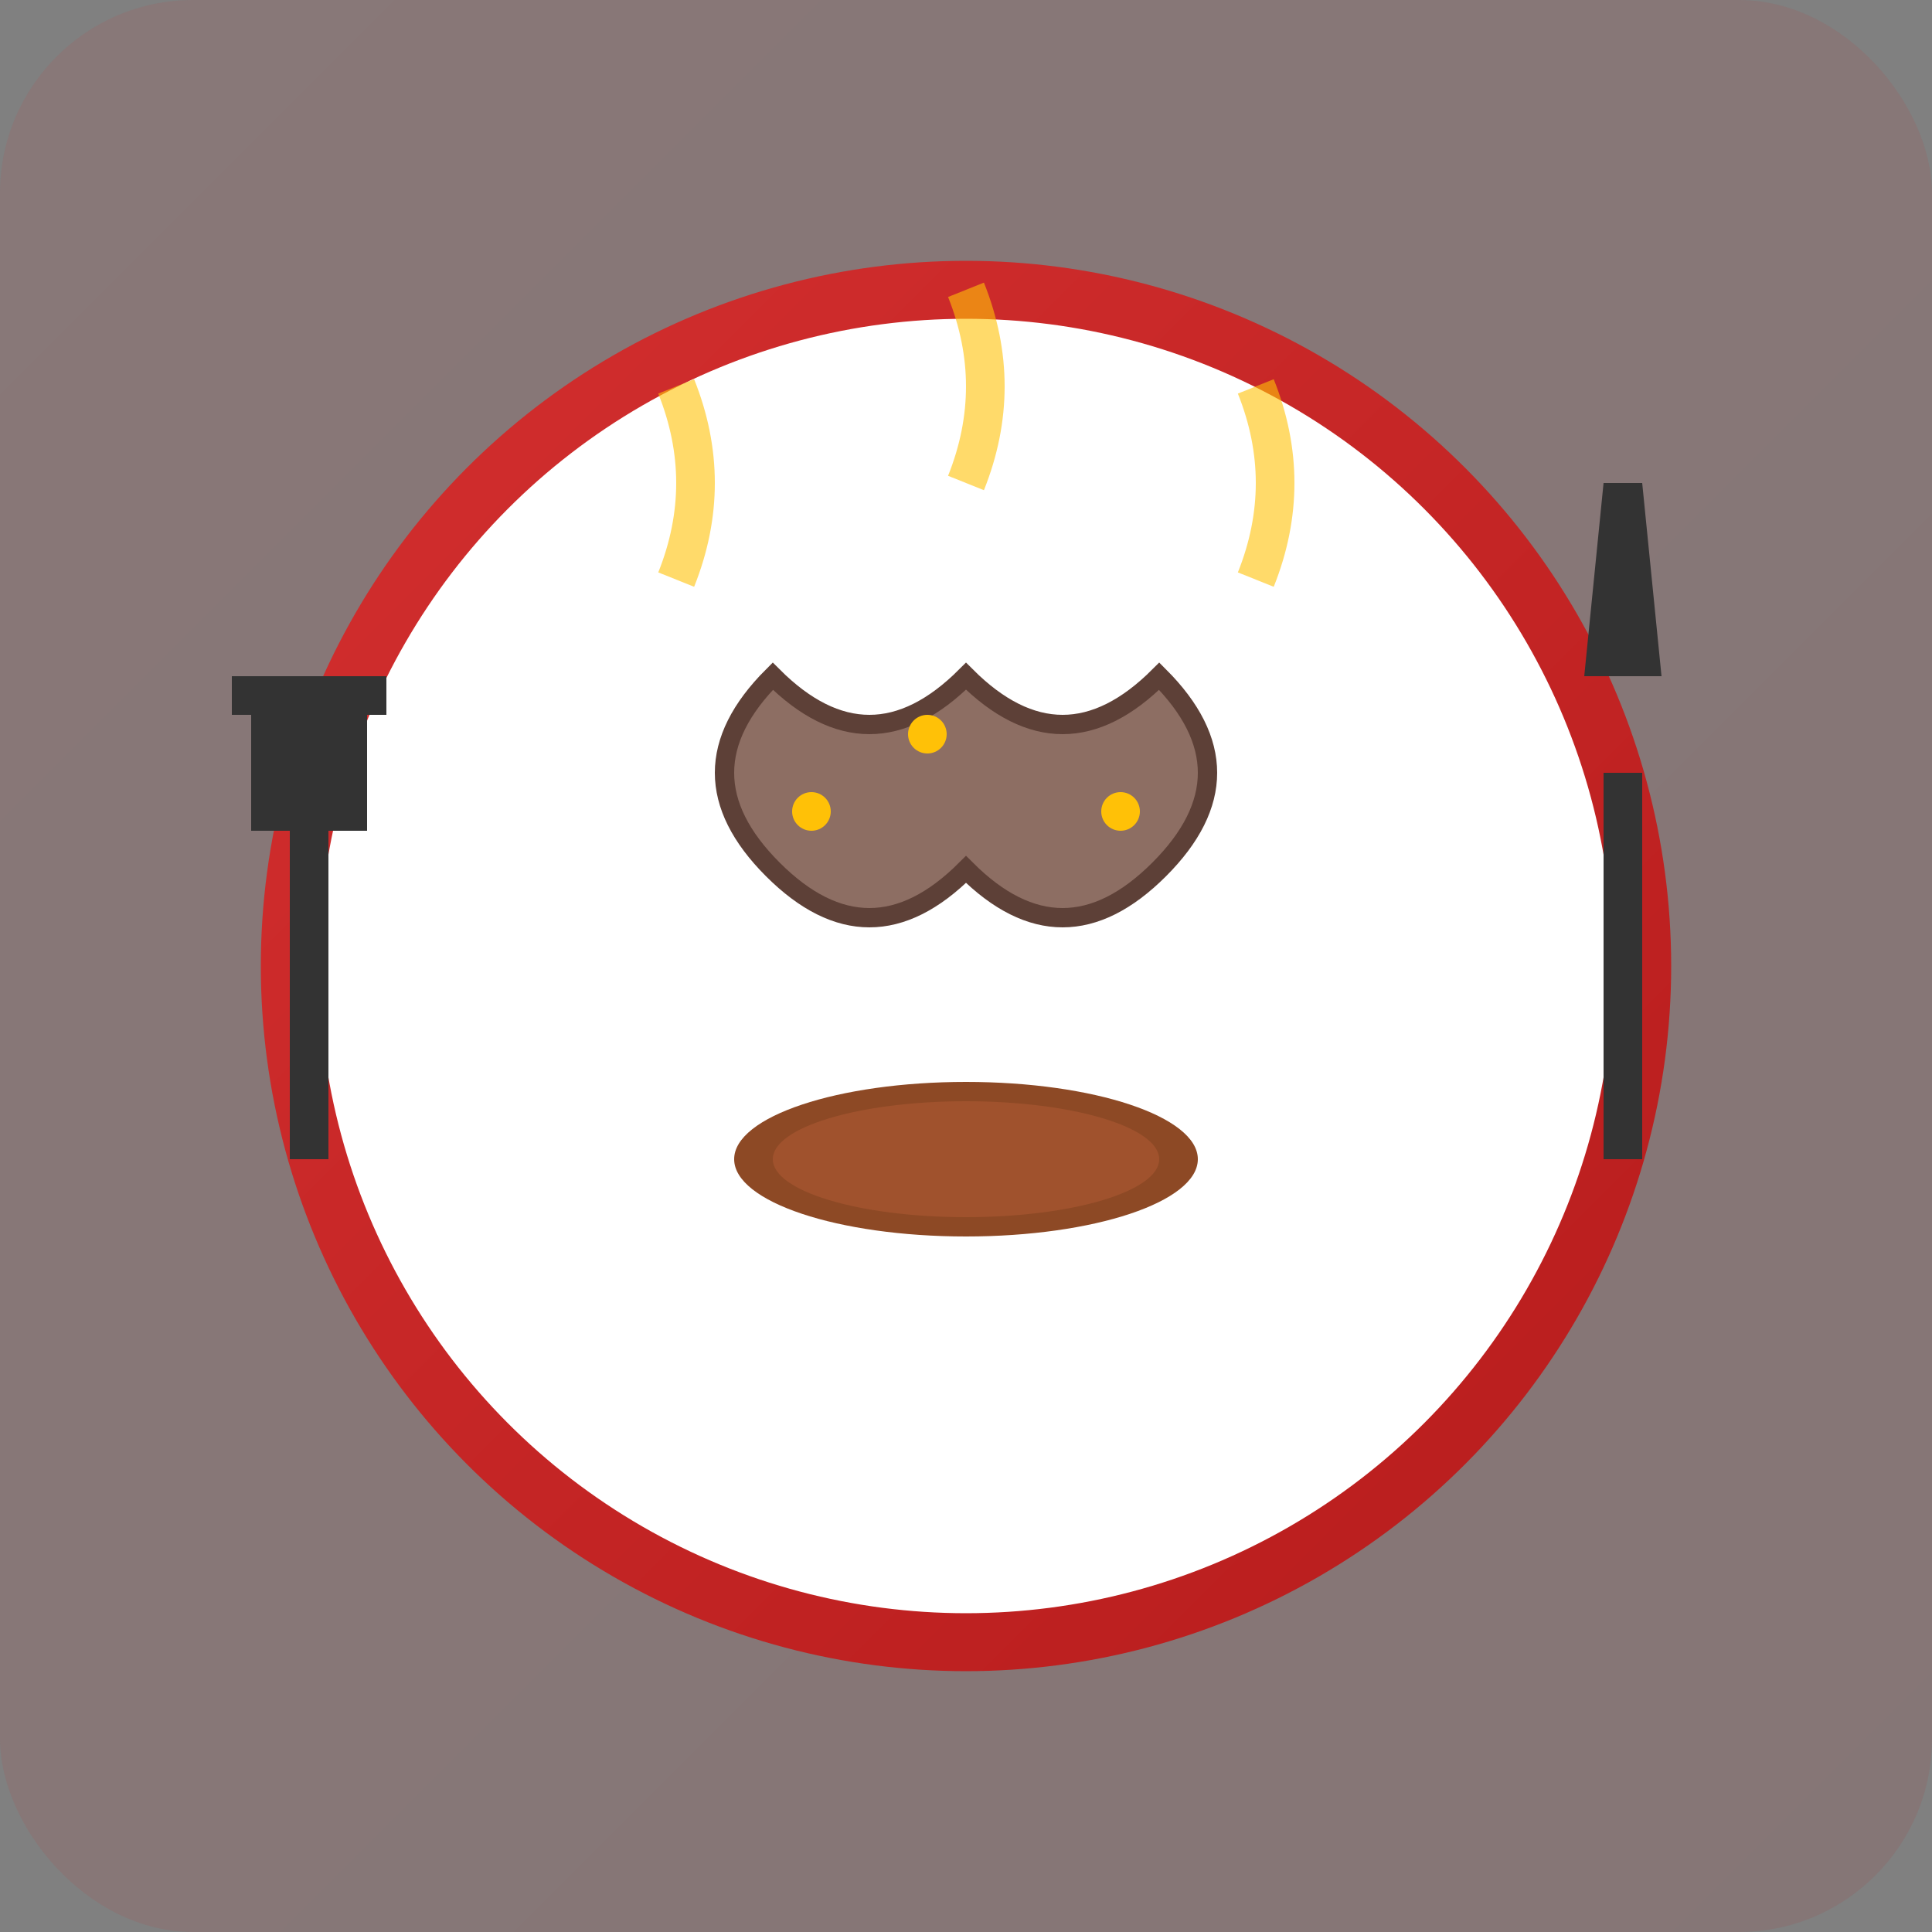 <svg xmlns="http://www.w3.org/2000/svg" width="100" height="100" viewBox="0 0 100 100" fill="none">
    <rect x="0" y="0" width="100" height="100" fill="#808080" stroke="none"/>
    <defs>
        <linearGradient id="article2Gradient" x1="0%" y1="0%" x2="100%" y2="100%">
            <stop offset="0%" style="stop-color:#d32f2f;stop-opacity:1" />
            <stop offset="100%" style="stop-color:#b71c1c;stop-opacity:1" />
        </linearGradient>
    </defs>
    <!-- Background -->
    <rect width="100" height="100" rx="10" fill="url(#article2Gradient)" opacity="0.1"/>
    <!-- Plate -->
    <circle cx="50" cy="50" r="35" fill="white" stroke="url(#article2Gradient)" stroke-width="3"/>
    <!-- Fork -->
    <rect x="15" y="40" width="2" height="20" fill="#333"/>
    <rect x="12" y="35" width="8" height="2" fill="#333"/>
    <rect x="13" y="35" width="2" height="8" fill="#333"/>
    <rect x="15" y="35" width="2" height="8" fill="#333"/>
    <rect x="17" y="35" width="2" height="8" fill="#333"/>
    <!-- Knife -->
    <rect x="83" y="40" width="2" height="20" fill="#333"/>
    <path d="M82 35 L86 35 L85 25 L83 25 Z" fill="#333"/>
    <!-- Pretzel on plate -->
    <path d="M40 45 Q35 40 40 35 Q45 40 50 35 Q55 40 60 35 Q65 40 60 45 Q55 50 50 45 Q45 50 40 45" 
          fill="#8d6e63" stroke="#5d4037" stroke-width="1"/>
    <circle cx="42" cy="42" r="1" fill="#ffc107"/>
    <circle cx="48" cy="38" r="1" fill="#ffc107"/>
    <circle cx="58" cy="42" r="1" fill="#ffc107"/>
    <!-- Sausage -->
    <ellipse cx="50" cy="60" rx="12" ry="4" fill="#8d4925"/>
    <ellipse cx="50" cy="60" rx="10" ry="3" fill="#a0522d"/>
    <!-- Steam -->
    <path d="M35 30 Q37 25 35 20" stroke="#ffc107" stroke-width="2" fill="none" opacity="0.6"/>
    <path d="M50 25 Q52 20 50 15" stroke="#ffc107" stroke-width="2" fill="none" opacity="0.6"/>
    <path d="M65 30 Q67 25 65 20" stroke="#ffc107" stroke-width="2" fill="none" opacity="0.6"/>
</svg>
